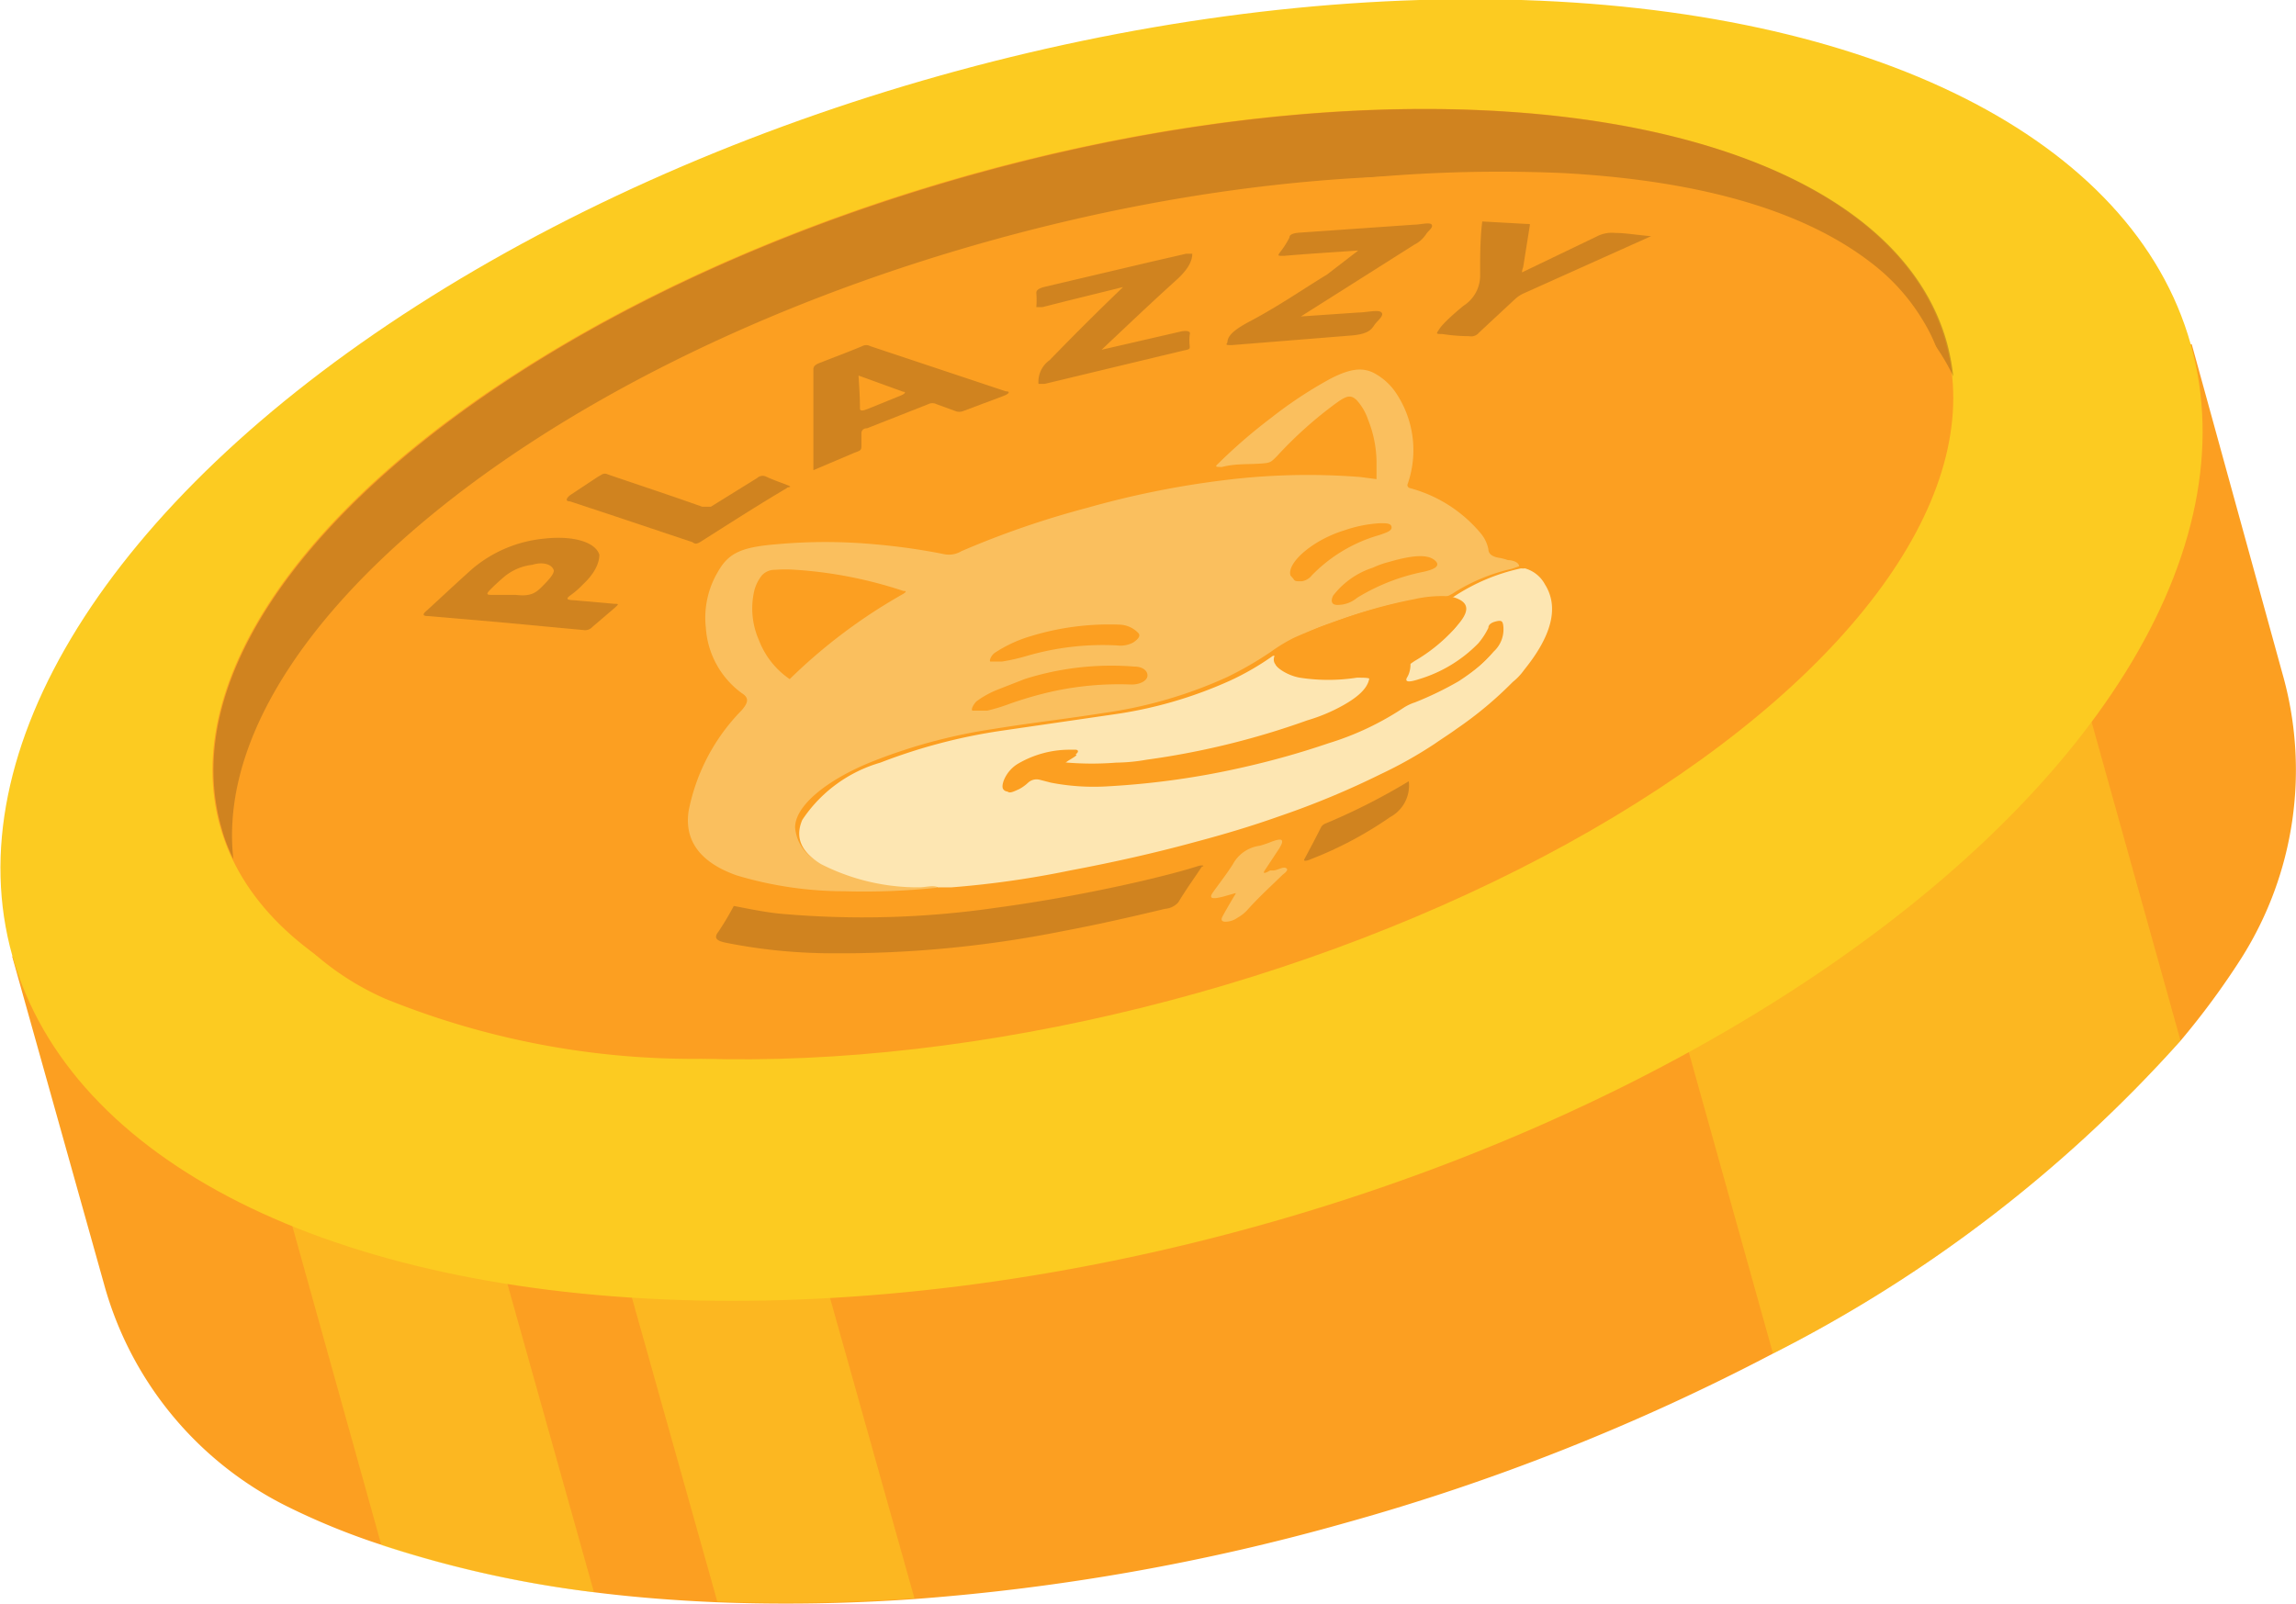 <svg xmlns="http://www.w3.org/2000/svg" viewBox="0 0 64.05 44.75"><defs><style>.cls-1{isolation:isolate;}.cls-2{fill:#fc9f21;}.cls-3{mix-blend-mode:screen;opacity:0.3;}.cls-4{fill:#fcee21;}.cls-5{fill:#fccb21;}.cls-6{fill:#a5681e;mix-blend-mode:multiply;opacity:0.5;}.cls-7{fill:#fabf5e;}.cls-8{fill:#fde6b2;}.cls-9{fill:#fabe5b;}</style></defs><g class="cls-1"><g id="Layer_1" data-name="Layer 1"><path class="cls-2" d="M966.41,561.89a60.72,60.72,0,0,0,11.91-4.72,38.75,38.75,0,0,0,11.37-8.73,21.65,21.65,0,0,0,1.7-2.31,9.82,9.82,0,0,0,1.14-7.94L990,529,929.2,546.09l2.57,9.17a9.83,9.83,0,0,0,5.11,6.18,19.43,19.43,0,0,0,2.66,1.08,30.94,30.94,0,0,0,5.89,1.31c1.11.14,2.26.23,3.44.28a51,51,0,0,0,5.5-.09A60.7,60.7,0,0,0,966.41,561.89Z" transform="translate(-928.86 -519.4)"/><g class="cls-3"><path class="cls-4" d="M945.43,563.83l-5.8-20.67-5.13,1.44,5,17.92A30.94,30.94,0,0,0,945.43,563.83Z" transform="translate(-928.86 -519.4)"/><path class="cls-4" d="M954.37,564l-6.51-23.17-5.12,1.44,6.13,21.82A51,51,0,0,0,954.37,564Z" transform="translate(-928.86 -519.4)"/><path class="cls-4" d="M978.32,557.17a38.75,38.75,0,0,0,11.37-8.73l-5-17.92-12.81,3.59Z" transform="translate(-928.86 -519.4)"/></g><ellipse class="cls-5" cx="959.58" cy="537.56" rx="31.56" ry="16.65" transform="translate(-1038.47 -239.89) rotate(-15.69)"/><ellipse class="cls-2" cx="959.06" cy="535.71" rx="25" ry="11.85" transform="translate(-1037.99 -240.09) rotate(-15.69)"/><path class="cls-6" d="M956.37,526.15c-12.63,3.55-21.69,11.08-21,17.22a4.64,4.64,0,0,1-.34-.9c-1.77-6.3,7.57-14.43,20.87-18.17s25.5-1.65,27.27,4.65a6.12,6.12,0,0,1,.18.95C980.67,524.31,969,522.6,956.37,526.15Z" transform="translate(-928.86 -519.4)"/><ellipse class="cls-5" cx="959.06" cy="535.71" rx="16.45" ry="7.52" transform="translate(-1037.99 -240.1) rotate(-15.69)"/><path class="cls-2" d="M961.42,529.44l-.44-.62-6.39,1.79-2.46.69,0,.76,2.58-.73a3.29,3.29,0,0,1,2.64.14L952.05,533l0,.95,5.58-1.56a3.62,3.62,0,0,1-2.53,1.83l-3.11.88-.06,1.23.67-.19a8.6,8.6,0,0,1,3-.32,12.84,12.84,0,0,1,7.74,3.63l2.91-.82a16.79,16.79,0,0,0-8.89-4.09c1.4-.81,2.22-1.82,2.18-2.68l3-.85-.56-.79-2.86.81a2.37,2.37,0,0,0-1.13-.57Z" transform="translate(-928.86 -519.4)"/><path class="cls-2" d="M956.76,526.37a54.59,54.59,0,0,1,7.64-1.69,40.73,40.73,0,0,1,8.08-.45q5.92.33,8.74,2.63a5.72,5.72,0,0,1,1.3,1.51,4.56,4.56,0,0,1,.53,1.27c.53,2.3-.49,4.82-3.14,7.57a30.1,30.1,0,0,1-7.53,5.48,47.81,47.81,0,0,1-6,2.69c-1.82.68-3.68,1.28-5.56,1.78a49.44,49.44,0,0,1-10.75,1.71,22.84,22.84,0,0,1-10.46-1.6,7.65,7.65,0,0,1-2.87-2.18,4.67,4.67,0,0,1-1-2.32c-.21-1.76.43-3.66,2.14-5.71a28.3,28.3,0,0,1,8.43-6.48A48.24,48.24,0,0,1,952,528C953.55,527.39,955.14,526.84,956.76,526.37Z" transform="translate(-928.86 -519.4)"/><path class="cls-7" d="M955,544.17a19.15,19.15,0,0,1-2.58.1,10.5,10.5,0,0,1-3-.44c-1.06-.37-1.47-1-1.35-1.8a5.51,5.51,0,0,1,1.48-2.81c.19-.22.21-.35,0-.48a2.46,2.46,0,0,1-1-1.83,2.51,2.51,0,0,1,.34-1.56c.29-.51.64-.68,1.6-.76a15,15,0,0,1,2.79,0,17.37,17.37,0,0,1,1.9.27.67.67,0,0,0,.5-.08,25,25,0,0,1,3.51-1.21,25.28,25.28,0,0,1,3.89-.78,18.83,18.83,0,0,1,3.72-.08l.46.06c0-.18,0-.34,0-.5a3.26,3.26,0,0,0-.24-1.17,1.49,1.49,0,0,0-.32-.54c-.15-.14-.26-.13-.54.07a11.34,11.34,0,0,0-1.67,1.49c-.19.19-.18.2-.54.22s-.65,0-1,.09c-.17,0-.21,0-.11-.09a14.83,14.83,0,0,1,1.48-1.28,11.8,11.8,0,0,1,1.65-1.09c.54-.28.89-.33,1.22-.16a1.7,1.7,0,0,1,.63.58,2.87,2.87,0,0,1,.3,2.54s0,.07.07.09a3.87,3.87,0,0,1,2,1.29,1,1,0,0,1,.19.41c0,.13.1.22.33.25a1.8,1.8,0,0,1,.22.06c.13,0,.3.06.31.17l-.2.07a5.16,5.16,0,0,0-1.59.65,1.15,1.15,0,0,1-.37.17,6.56,6.56,0,0,0-1.4.18,16.31,16.31,0,0,0-2.71.92,4.62,4.62,0,0,0-.66.4,9.87,9.87,0,0,1-1.21.7,12.46,12.46,0,0,1-3.42,1c-1,.16-2.06.28-3.1.45a15.18,15.18,0,0,0-3.46.94c-1.19.49-2.08,1.2-2.08,1.81a1.17,1.17,0,0,0,.76,1,7,7,0,0,0,2.85.55C954.9,544.11,955,544.09,955,544.17Z" transform="translate(-928.86 -519.4)"/><path class="cls-8" d="M969.22,536.13a.67.67,0,0,0,.21-.09,5.49,5.49,0,0,1,1.86-.78.45.45,0,0,0,.11,0,.91.91,0,0,1,.56.45c.42.67.14,1.49-.58,2.38l0,0h0a1.66,1.66,0,0,1-.32.34,10.57,10.57,0,0,1-1.57,1.31c-.19.14-.4.27-.6.41a11.93,11.93,0,0,1-1.51.85,23.45,23.45,0,0,1-2.84,1.18c-.76.27-1.53.5-2.32.71-1.17.32-2.34.58-3.51.8a26.46,26.46,0,0,1-3.3.47l-.39,0c-.11-.07-.35,0-.52,0a5.94,5.94,0,0,1-2.74-.65c-.49-.3-.75-.69-.52-1.23a3.92,3.92,0,0,1,2.18-1.6,15.61,15.61,0,0,1,3.38-.89l3.09-.45a11.92,11.92,0,0,0,3.29-.95,7.45,7.45,0,0,0,1.19-.69s0,0,.08,0,0,.16,0,.24.32.31.67.37a5.17,5.17,0,0,0,1.59,0c.35,0,.44,0,.38.18a1.42,1.42,0,0,1-.8.74,13.88,13.88,0,0,1-2.7.94c-.5.14-1,.25-1.51.36a18.46,18.46,0,0,1-2,.28,6.78,6.78,0,0,1-1.36,0c-.25,0-.25-.07,0-.22s.2-.14,0-.16a2.6,2.6,0,0,0-1.55.49c-.19.17-.29.35-.24.5s.16.09.36,0a1.14,1.14,0,0,0,.25-.18.35.35,0,0,1,.33-.08l.31.08a6.3,6.3,0,0,0,1.61.1,22.48,22.48,0,0,0,3.84-.55,22.93,22.93,0,0,0,2.29-.65,8,8,0,0,0,2.11-1,1.38,1.38,0,0,1,.3-.14,9.21,9.21,0,0,0,1.22-.59c.71-.46,1.15-.92,1.14-1.36,0,0,0,0,0-.06s0-.11-.14-.08a.2.2,0,0,0-.18.14,2.15,2.15,0,0,1-.82.89,5.1,5.1,0,0,1-1.12.57c-.33.11-.47.09-.42-.08a.93.93,0,0,0,.08-.35c0-.08.12-.16.24-.24a4.59,4.59,0,0,0,1.09-.88c.27-.32.34-.59-.09-.72C969.24,536.19,969.2,536.17,969.22,536.13Z" transform="translate(-928.86 -519.4)"/><path class="cls-6" d="M949.33,544.68c.42.08.8.16,1.23.21a25.84,25.84,0,0,0,6.09-.16q2-.27,4.08-.75c.5-.12,1-.24,1.51-.4.21-.07.22,0,.15,0-.22.33-.45.65-.66,1a.55.55,0,0,1-.37.18c-1,.24-1.93.45-2.89.63A31.56,31.56,0,0,1,952,546a15.16,15.16,0,0,1-2.92-.3c-.22-.05-.32-.12-.18-.3A8.06,8.06,0,0,0,949.33,544.68Z" transform="translate(-928.86 -519.4)"/><path class="cls-6" d="M951.55,532.52c0-.42,0-.82,0-1.23s0-1.06,0-1.58c0-.09.05-.14.22-.2.38-.15.76-.29,1.14-.45a.24.24,0,0,1,.23,0l3.78,1.26c.12,0,.11.06-.07.13l-1.12.42a.3.3,0,0,1-.22,0l-.52-.19a.26.26,0,0,0-.24,0l-1.7.67c-.13,0-.16.09-.16.14s0,.25,0,.37-.06.12-.21.18Z" transform="translate(-928.86 -519.4)"/><path class="cls-6" d="M945.58,534.88c0,.23-.13.52-.45.82a2.51,2.51,0,0,1-.34.3c-.19.13-.08.14.09.15l1.13.1c.11,0,.12,0,0,.11l-.62.53a.28.28,0,0,1-.26.09l-2.47-.23-1.87-.16c-.14,0-.14-.05-.05-.13.44-.4.85-.79,1.3-1.19a3.63,3.63,0,0,1,2-.84C944.84,534.34,945.47,534.52,945.58,534.88Z" transform="translate(-928.86 -519.4)"/><path class="cls-6" d="M960.19,527.41l-1.62.4-.63.16c-.14,0-.18,0-.17,0a2.67,2.67,0,0,0,0-.4c0-.08.08-.13.25-.17l2.93-.69,1-.23c.13,0,.17,0,.17,0,0,.23-.15.47-.45.74-.71.64-1.38,1.28-2.08,1.94l2.17-.5c.24-.06.32,0,.29.07a1.32,1.32,0,0,0,0,.34c0,.06,0,.08-.17.11l-3.87.93c-.14,0-.17,0-.18,0a.74.74,0,0,1,.31-.66C958.82,528.75,959.48,528.09,960.19,527.41Z" transform="translate(-928.86 -519.4)"/><path class="cls-6" d="M966.75,526.39c-.71.05-1.39.09-2.08.15-.16,0-.17,0-.11-.09a2.47,2.47,0,0,0,.27-.42c0-.1.14-.13.31-.14l3.16-.22c.18,0,.45-.08.5,0s-.11.18-.16.27a.87.87,0,0,1-.33.29l-3.16,2,1.61-.11c.22,0,.56-.09.64,0s-.12.23-.2.35-.17.25-.62.29l-3.36.27c-.13,0-.18,0-.12-.07a.09.09,0,0,0,0,0c0-.21.23-.38.62-.59.78-.41,1.44-.87,2.16-1.31Z" transform="translate(-928.86 -519.4)"/><path class="cls-6" d="M971.32,527l2.08-1a.91.91,0,0,1,.52-.1c.29,0,.61.06,1,.09l-1.47.66-2.07.93a.9.9,0,0,0-.26.17l-1,.93a.28.28,0,0,1-.28.1q-.36,0-.75-.06c-.18,0-.17,0-.07-.15s.41-.43.67-.64a1,1,0,0,0,.46-.88c0-.48,0-1,.06-1.47l1.26.07c.09,0,.07,0,.06.08l-.18,1.13A.34.34,0,0,0,971.32,527Z" transform="translate(-928.86 -519.4)"/><path class="cls-6" d="M945.65,532.64a.17.17,0,0,1,.17,0c.88.3,1.76.59,2.63.9.1,0,.13,0,.24,0l1.29-.8a.23.23,0,0,1,.23-.05c.19.09.39.16.6.24s0,.05,0,.09c-.83.49-1.62,1-2.41,1.5-.17.11-.2,0-.25,0L946,533.8l-1.24-.41c-.13,0-.11-.08,0-.17l.77-.51Z" transform="translate(-928.86 -519.4)"/><path class="cls-9" d="M963.33,544.32l-.35.1c-.31.08-.4.05-.29-.11s.39-.52.56-.79A1,1,0,0,1,964,543a2.91,2.91,0,0,0,.35-.12c.23-.08.3-.07.27.05a1,1,0,0,1-.11.2l-.37.56c-.06.09,0,.09.15,0l.08,0c.12,0,.27-.11.36-.07s0,.12-.09.19c-.34.33-.69.65-1,1a1.11,1.11,0,0,1-.26.2.59.59,0,0,1-.33.11c-.12,0-.13-.06-.09-.14s.24-.43.37-.64A.14.14,0,0,1,963.33,544.32Z" transform="translate(-928.86 -519.4)"/><path class="cls-6" d="M968.16,541.2a1,1,0,0,1-.52,1,10.59,10.59,0,0,1-2.2,1.17c-.16.07-.23.06-.19,0,.16-.3.32-.6.47-.9a.27.27,0,0,1,.14-.1A17.59,17.59,0,0,0,968.16,541.2Z" transform="translate(-928.86 -519.4)"/><path class="cls-2" d="M959.69,541.31a5.4,5.4,0,0,1-1.89-.19.22.22,0,0,0-.27.07,1.46,1.46,0,0,1-.3.22c-.17.1-.33.11-.39,0s.08-.5.42-.7a2.85,2.85,0,0,1,1.42-.39l.18,0c.1,0,.11.09-.07.17l-.15.06c-.21.08-.17.11,0,.13a8.53,8.53,0,0,0,1.36,0,5.06,5.06,0,0,0,.84-.08,22.12,22.12,0,0,0,4.49-1.1,4.8,4.8,0,0,0,1-.42c.41-.23.66-.46.72-.71s0-.17-.33-.13a4.6,4.6,0,0,1-2.08-.17c-.27-.1-.32-.28-.14-.52a5.08,5.08,0,0,1,1.49-.76,13.64,13.64,0,0,1,2.32-.67,3.5,3.5,0,0,1,1-.08c.74.17.47.58-.07,1.09a5.22,5.22,0,0,1-.91.66c-.07,0-.15.08-.13.12s0,.25-.08.38,0,.17.33.06a3.86,3.86,0,0,0,1.65-1,2,2,0,0,0,.28-.43c0-.07.05-.14.21-.18s.18,0,.2.08a.84.84,0,0,1-.26.76,3.56,3.56,0,0,1-.86.72c-.3.13-.55.3-.87.43a5.94,5.94,0,0,0-1,.5,9.2,9.2,0,0,1-2,.86,24.14,24.14,0,0,1-5.56,1.11A2,2,0,0,0,959.69,541.31Z" transform="translate(-928.86 -519.4)"/><path class="cls-2" d="M950.89,538.35a2.31,2.31,0,0,1-.86-1.09,2.19,2.19,0,0,1-.13-1.37,1.14,1.14,0,0,1,.21-.43.48.48,0,0,1,.37-.16,3.8,3.8,0,0,1,.58,0,12,12,0,0,1,3,.59c.05,0,.12,0,0,.08A15.17,15.17,0,0,0,950.89,538.35Z" transform="translate(-928.86 -519.4)"/><path class="cls-2" d="M957.44,538.35a8,8,0,0,1,3.06-.35c.24,0,.38.12.37.26s-.22.25-.47.24a8.66,8.66,0,0,0-2.25.21,10.47,10.47,0,0,0-1.21.36,4.81,4.81,0,0,1-.54.16c-.18,0-.33,0-.4,0s0-.16.1-.26a2.61,2.61,0,0,1,.6-.33Z" transform="translate(-928.86 -519.4)"/><path class="cls-2" d="M957.62,537.15a7.46,7.46,0,0,1,2.47-.32.75.75,0,0,1,.53.24c.06.07,0,.16-.15.26a.76.76,0,0,1-.45.08,7.57,7.57,0,0,0-2.54.3,5.37,5.37,0,0,1-.67.15c-.14,0-.28,0-.32,0s0-.16.13-.25A3.77,3.77,0,0,1,957.62,537.15Z" transform="translate(-928.86 -519.4)"/><path class="cls-2" d="M964.86,535.46c-.11-.36.64-1,1.5-1.26a3.63,3.63,0,0,1,1-.2c.18,0,.31,0,.32.11s-.17.16-.34.22a4.24,4.24,0,0,0-1.88,1.12.45.45,0,0,1-.29.17c-.16,0-.19,0-.23-.07Z" transform="translate(-928.86 -519.4)"/><path class="cls-2" d="M967.61,535.08c.68-.2,1.08-.21,1.27-.05s0,.26-.33.33a5.65,5.65,0,0,0-1.83.72h0a.85.85,0,0,1-.55.2c-.19,0-.18-.14-.12-.26a2.28,2.28,0,0,1,1.11-.78A2.44,2.44,0,0,1,967.61,535.08Z" transform="translate(-928.86 -519.4)"/><path class="cls-2" d="M952.81,529.88l1.24.45c.1,0,.06.06-.07.11l-.91.37c-.15.06-.21.06-.22,0C952.85,530.49,952.83,530.2,952.81,529.88Z" transform="translate(-928.86 -519.4)"/><path class="cls-2" d="M944.31,535.32c0,.11-.16.28-.33.45s-.31.28-.73.23l-.64,0c-.15,0-.22,0-.07-.15s.25-.24.39-.36a1.49,1.49,0,0,1,.78-.33C944,535.07,944.26,535.14,944.31,535.32Z" transform="translate(-928.86 -519.4)"/></g></g></svg>